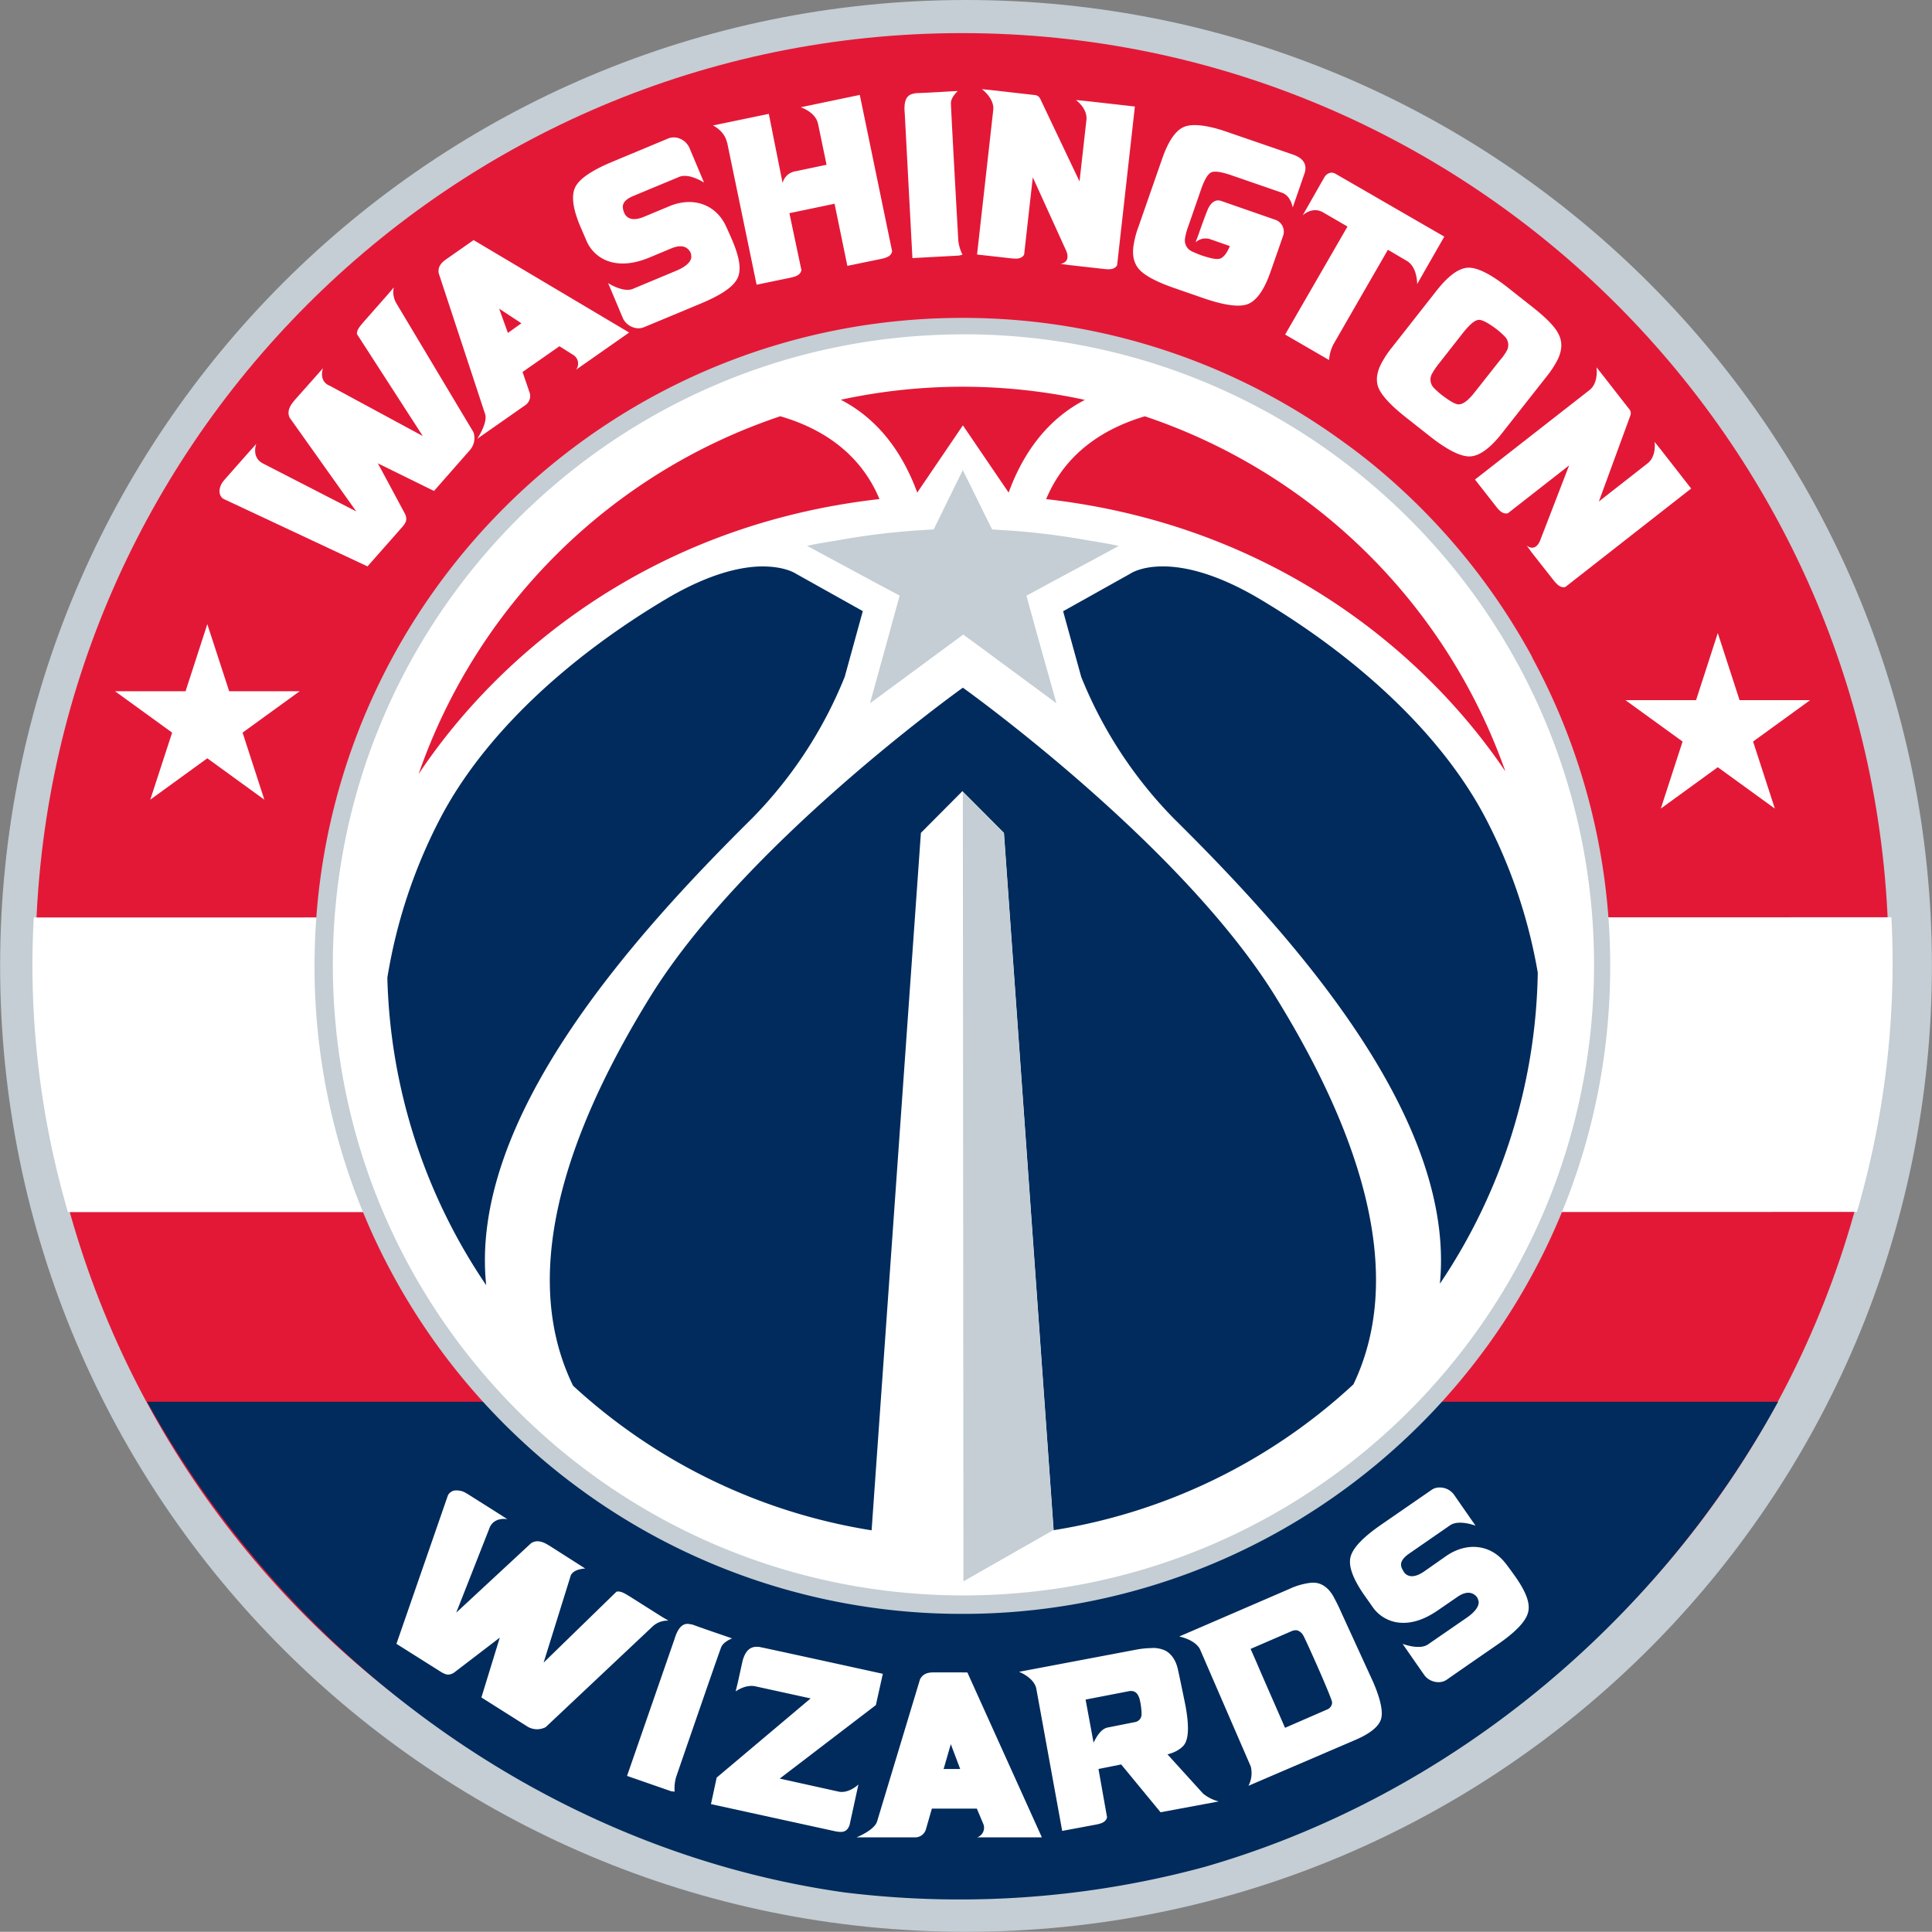 <svg xmlns="http://www.w3.org/2000/svg" id="Layer_1" data-name="Layer 1" viewBox="0 0 700.07 700"><rect x="0" y="0" width="700.07" height="700" fill="#808080" stroke="none"/><defs><clipPath id="clip-path" transform="translate(-189.96 -190)"><path d="M0 0h1080v1080H0z" style="fill:none"/></clipPath><style>.cls-3{fill:#c4ced4}.cls-4{fill:#e31837}.cls-5{fill:#fff}.cls-6{fill:#002b5c}</style></defs><g style="clip-path:url(#clip-path)"><path d="M350.04 0c193.32 0 350 156.7 350 350s-156.68 350-350 350S.04 543.3.04 350 156.72 0 350.04 0" class="cls-3"/><path d="M348.62 12c185.42 0 335.74 150.58 335.74 336.3S534.04 684.58 348.62 684.58 12.87 534 12.87 348.3 163.19 12 348.62 12" class="cls-4"/><path d="m685.38 332.38-673.14.07q-.48 8.63-.49 17.37a319.8 319.8 0 0 0 12.87 89.4c79.27 0 567.65 0 648.26-.09A323.2 323.2 0 0 0 685.8 349c0-5.55-.16-11.08-.44-16.59" class="cls-5"/><path d="M305.6 685.68a343 343 0 0 0 41.65 2.6h.46a339.2 339.2 0 0 0 88.59-11.74c88.44-25.4 163.89-88.11 208-168.61h-591c51.44 93.26 145.43 162.55 252.35 177.75" class="cls-6"/><path d="M555.25 238.19a235.7 235.7 0 0 0-57-69.23c-4.34-3.59-8.85-7-13.44-10.24a233.6 233.6 0 0 0-135.66-43.53h-.41c-125.44 0-228 98.45-234.44 222.34-.2 4-.31 8-.33 12.07v.4a234.2 234.2 0 0 0 18.44 91.31c1.47 3.51 3.05 7 4.69 10.4a235.4 235.4 0 0 0 53.69 72q8.33 7.61 17.36 14.35a233.86 233.86 0 0 0 140.34 46.74h.32a234.5 234.5 0 0 0 80.65-14.25c89.81-32.86 153.95-119 154-220.26V350a234.1 234.1 0 0 0-18.41-91.28q-4.46-10.53-9.87-20.5" class="cls-3"/><path d="M355.8 32.3s4.58 3.35 4.11 7.55l-5.87 52.38 12 1.34c2.33.27 4.11.3 5.06-1.31 0 0 1.47-13.2 3.14-28l12.12 26.65c1.78 4.38-2.12 4.7-2.12 4.7l3.56.48 11.93 1.34c2.36.27 4.11.28 5.06-1.32l6.44-57.51-16.78-1.9-4.59-.46s4.25 3 3.81 7.23l-2.5 22.28-14.26-30a2.4 2.4 0 0 0-2-1.32c-2.08-.22-14.14-1.61-14.14-1.61Zm-8.76.7c-1.69 0-8.25.52-15.15.76-1.66.34-4.72.4-4.05 7.33l2.78 52.43 16.9-.91 1.25-.34a14.4 14.4 0 0 1-1.53-5.18s-2.67-47.53-2.67-49.72 2.47-4.37 2.47-4.37m-35.49 1.39-21.41 4.48s5.34 1.7 6.23 5.86l.06.17 3.08 14.8-11.76 2.47a5.64 5.64 0 0 0-4.17 4.15l-5-25.06-20.23 4.2s4.17 1.95 5.06 6.11l.1.17 10.65 51.43 11.82-2.45c2.33-.46 4-1 4.42-2.83l-4.36-20.64 16.37-3.42 4.63 22.51 11.81-2.43c2.34-.48 4-1 4.42-2.83Zm120.49 10.96a9.5 9.5 0 0 0-2.75.53c-3.17 1.19-5.87 5.05-8.15 11.58L412.59 82a33.8 33.8 0 0 0-1.89 7.28c-.5 3.83.41 6.79 2.61 8.87s6.25 4.18 12.29 6.26l10.5 3.64c7.59 2.62 13 3.33 16.07 2.13s5.89-5 8.17-11.58c0 0 4.06-11.54 4.64-13.28a4.54 4.54 0 0 0-2.75-5.64l-19.71-6.86c-2.3-.8-3.78.95-4.58 2.44s-3.73 9.92-3.73 9.92l-1 2.64a5.39 5.39 0 0 1 5.2-1.18l7.23 2.52c-1.08 2.65-2.31 4.14-3.56 4.55s-3.53-.08-7.2-1.35c0 0-2.53-1-3.22-1.39a4.33 4.33 0 0 1-2.28-4.44 21.2 21.2 0 0 1 1.17-4.45l4.72-13.61c1.28-3.65 2.56-5.69 3.89-6.11s3.81 0 7.48 1.3l17.9 6.18c3.25 1.12 3.87 5.35 3.87 5.35l1.25-3.57 3.17-9.18c.91-3.51-1.31-5.38-4.31-6.43L445.22 48c-5.64-2-10-2.83-13.23-2.64M244.42 49.8a5.2 5.2 0 0 0-2.27.37l-20.33 8.48q-11 4.58-13.32 9.06c-1.54 3-1 7.71 1.69 14.13l2.35 5.47a13.33 13.33 0 0 0 9.09 7.69c4 1 8.57.45 13.75-1.71l7.91-3.3c3.07-1.26 5.3-.94 6.63 1a2.9 2.9 0 0 1 .54 1.7s.89 2.78-5.41 5.41l-15.95 6.66c-3.56 1.21-8.74-2.17-8.74-2.17s3.28 7.78 5.29 12.58c1.18 2.8 4.75 4.62 7.68 3.4l1.59-.66 11-4.57 7.94-3.32c7.35-3.07 11.77-6 13.31-9.07s.89-7.34-1.75-13.7c0 0-2.05-4.75-2.74-6.06-3.85-7.38-11.9-9.89-20.06-6.5l-9.19 3.83c-3.31 1.38-5.64 1.12-6.93-.78-.05-.06-.41-.83-.45-.93-.4-1.37-1.44-3.78 3.45-5.81l16.61-6.91c3.59-1.49 9 2.07 9 2.07s-3.28-7.82-5.3-12.6a6.42 6.42 0 0 0-5.4-3.77m238.13 12.76a3.2 3.2 0 0 0-2.58 1.59c-.5.83-5.65 9.89-5.65 9.89l-2.27 4s3.44-3.36 7.39-1.07l8.84 5.13-22.6 39.14 15.93 9.23a14.6 14.6 0 0 1 1.5-5.55s12.51-21.78 19.82-34.4l6.81 4c3.92 2.27 3.78 8.43 3.78 8.43l3.7-6.49 6.14-10.71-25-14.44-.22-.14L483.97 63a2.8 2.8 0 0 0-1.42-.42M171.61 87l-10 7c-2 1.42-2.88 2.76-2.69 4.86L175.77 150c1.08 3.2-2.84 9-2.84 9l17.52-12.26a4 4 0 0 0 1.37-4.72l-2.47-7.23 13.37-9.33 5.18 3.27a3.69 3.69 0 0 1 .85 5.23l19.23-13.46Zm360.43 10c-3.39.1-7.2 2.87-11.48 8.31l-16.1 20.49a36 36 0 0 0-4.12 6.28c-1.69 3.47-1.89 6.54-.47 9.23s4.59 6 9.56 9.92l8.73 6.89c6.34 5 11.2 7.38 14.51 7.26s7.23-2.86 11.51-8.31l16.09-20.45a35.7 35.7 0 0 0 4.12-6.25c1.72-3.46 1.8-6.63.28-9.46-1.26-2.53-4.45-5.81-9.54-9.79l-8.73-6.9q-9.36-7.35-14.36-7.22m-389.35 7.14-1.76 2.1-9.38 10.65c-.05.06 0 .1-.12.17-1.27 1.44-2.19 2.68-2.08 4L153.2 158l-33.66-18.2c-4.29-1.71-2.49-6.39-2.49-6.39l-3.38 3.81-6.91 7.78a.7.7 0 0 1-.14.2c-1.75 2-2.62 4-1.69 6.11l24.16 34-33.76-17.35c-4.38-2.25-2.47-7.1-2.47-7.1l-3.59 4-7.94 9a2 2 0 0 1-.15.2c-1.81 2-2.29 5-.54 6.47.27.22.13.14.13.14l52.4 24.56 12.31-13.95c1.68-1.89 2.15-2.91 1.37-4.91l-9.92-18.47 20.33 10 13.09-14.89a6.61 6.61 0 0 0 1.2-6.42L143.68 110a8 8 0 0 1-1-5.81m38.19 7.65 8.06 5.3-4.89 3.5Zm355.1 4.05c1.28.07 3.34 1.17 6 3.15a27.5 27.5 0 0 1 3.39 3 4.32 4.32 0 0 1 .68 4.96 20 20 0 0 1-2.64 3.69L534.47 142c-2.42 3.1-4.36 4.58-6 4.52-1.06 0-3-1.12-5.65-3.1a29 29 0 0 1-3.3-2.91 4.29 4.29 0 0 1-.7-4.93 25 25 0 0 1 2.56-3.81l8.89-11.34c2.39-3 4.28-4.52 5.64-4.52m-186.82 5.25c-126.19 0-228.48 102.3-228.48 228.49S222.93 578.1 349.12 578.11s228.49-102.3 228.49-228.49-102.3-228.49-228.49-228.49m229.38 11.95s.84 5.58-2.47 8.21l-41.56 32.47 7.45 9.53c1.42 1.84 2.67 3.12 4.48 2.68 0 0 10.48-8.18 22.18-17.34l-10.54 27.31c-1.89 4.35-4.83 1.76-4.83 1.76l2.11 2.88 7.42 9.42c1.48 1.86 2.7 3.11 4.48 2.69l45.58-35.67-10.39-13.32-2.86-3.59s.8 5.18-2.54 7.79l-17.65 13.81 11.43-31.2a2.29 2.29 0 0 0-.45-2.3c-1.3-1.62-8.75-11.21-8.75-11.21ZM75.12 226.17l-7.88 24.3H41.68l20.69 15-7.92 24.3 20.67-15 20.67 15-7.89-24.3 20.7-15H83.04Zm547.33 3.22-7.87 24.31h-25.6l20.71 15-7.89 24.3 20.65-15 20.68 15-7.89-24.3 20.68-15h-25.58Zm-99.9 309.66a6.3 6.3 0 0 0-1.73 0 4.8 4.8 0 0 0-2.14.86l-18.12 12.51c-6.53 4.5-10.26 8.37-11.15 11.62s.7 7.73 4.59 13.45l3.42 4.87a13 13 0 0 0 1.72 2 13.34 13.34 0 0 0 8.79 3.67c4.11.17 8.45-1.33 13.06-4.5l7.09-4.87c2.72-1.89 5-2 6.67-.41a2.94 2.94 0 0 1 .89 1.55s1.44 2.53-4.17 6.39L517.24 596c-3.23 1.91-9-.34-9-.34s4.84 7 7.81 11.23c1.7 2.5 5.59 3.56 8.2 1.75l1.42-1 9.78-6.78 7.09-4.89c6.56-4.51 10.26-8.34 11.15-11.62s-.64-7.37-4.56-13c0 0-3-4.23-4-5.37-5.28-6.39-13.67-7.22-21-2.22l-8.09 5.67c-2.94 2-5.28 2.28-6.94.7a5.3 5.3 0 0 1-.59-.84c-.69-1.28-2.22-3.36 2.14-6.36l14.79-10.23c3.19-2.2 9.23.14 9.23.14l-7.79-11.21a6.3 6.3 0 0 0-4.33-2.58m-357.28 1a3.34 3.34 0 0 0-2.81 1.53c-.17.31-.12.17-.12.17l-18.69 53.9 15.74 9.92c2.12 1.36 3.22 1.64 5.08.56l16.63-12.73-6.66 21.68 16.75 10.59a6.71 6.71 0 0 0 6.55.16l38.9-36.63a7.93 7.93 0 0 1 5.59-1.95l-2.37-1.39-12-7.59c-.06 0-.12 0-.21-.11-1.63-1-3-1.72-4.28-1.39l-26.39 25.69 9.66-31c.61-3 5.42-3.09 5.42-3.09l-4.25-2.72-8.87-5.65a1 1 0 0 1-.17-.08c-2.25-1.42-4.36-2-6.33-.73l-27.12 25.16 11.9-30.27c1.53-4.67 6.65-3.59 6.65-3.59l-4.53-2.89-10.18-6.42a.43.43 0 0 1-.22-.11 6.4 6.4 0 0 0-3.67-1m309.77 33.45a25.2 25.2 0 0 0-7.92 2.28L427.29 593s5.5 1 7.47 4.48l18.46 42.61a10 10 0 0 1-.83 7l38.8-16.65c5.28-2.28 8.34-4.78 9.2-7.4s-.08-7.19-2.8-13.51l-11.55-25.2c-1.22-2.78-1.81-3.81-2.67-5.48-1.75-3.33-4.14-4.94-6.42-5.28a8.6 8.6 0 0 0-1.92-.05m-225.52 14.9c-1.61-.11-3.59.53-5.1 5.5l-17.2 49.59 16 5.56 1.25.14a14.6 14.6 0 0 1 .56-5.37s15.49-45 16.32-47 3.93-3.14 3.93-3.14c-1.56-.61-7.8-2.64-14.29-5a13 13 0 0 0-1.47-.25m219.8 2.28a2.3 2.3 0 0 1 1.08.16 4 4 0 0 1 1.86 1.73c.72 1.14 10.59 23.15 10.45 24.32a2.81 2.81 0 0 1-1.8 2.5l-15.26 6.64-9-20.59c-.56-1.37-1.92-4.48-3.48-8l14.99-6.49a3.8 3.8 0 0 1 1.17-.27m-195.53 6c-2.71.22-3.88 2.33-4.67 4.89l-1.76 8-.8 3.28s3.26-2.47 6.84-1.92l20.34 4.45-34.05 28.69-2.07 9.61 44.42 9.71c2.84.64 4.81.72 5.81-2.14l3.2-14.68s-3.31 3.23-7 2.62l-21.51-4.76 34.83-26.63 2.53-11.34s-44.23-9.7-44.87-9.75a6 6 0 0 0-1.25 0m143.68.42a33 33 0 0 0-5.92.61l-42.3 8s5.33 2 6.25 6l9.4 51.65 11.78-2.2c2.34-.42 4-.92 4.48-2.72L398.04 641l8.23-1.64 14.26 17.32 21.09-3.92a14.6 14.6 0 0 1-5.67-2.84l-12.91-14.22c3-.7 5.39-2.33 6.28-3.81 1.45-2.42 1.5-7 .25-13.81 0 0-2.41-11.87-2.89-13.74-.91-3.55-2.92-5.72-5.11-6.53a10.8 10.8 0 0 0-4.12-.66M338.34 606c-2.45 0-3.9.62-4.95 2.45L317.82 660c-1 3.25-7.48 5.78-7.48 5.78h21.35a4.07 4.07 0 0 0 3.87-3.09l2.11-7.34h16.29l2.39 5.68a3.66 3.66 0 0 1-2.31 4.75h23.49l-27-59.77Zm72.07 6.79c1.09.16 1.92 1 2.42 2.53.45 1.22 1.09 5.56.7 6.7a2.83 2.83 0 0 1-2.34 2l-9.76 1.94c-2.22.42-3.83 2.73-5.17 5.51l-2.89-15.62 15.82-3.06a3.3 3.3 0 0 1 1.22 0M344.53 632l3.4 9h-6Z" class="cls-5"/><path d="M348.96 140.13a209.2 209.2 0 0 0-44.29 4.72c10.52 5.44 21 15.42 27.7 33.64l16.54-24.36 16.57 24.36c6.64-18.15 17.12-28.15 27.63-33.59a209.2 209.2 0 0 0-44.15-4.77m-66.16 10.68a209 209 0 0 0-131.12 129.68c28.1-42.2 83-90.16 167-99.65-7.4-17.74-22.41-26.09-35.92-30Zm132 .05c-13.45 4-28.37 12.32-35.72 30 83.34 9.42 138.11 56.71 166.4 98.66a209 209 0 0 0-130.65-128.67Z" class="cls-4"/><path d="M420.54 205.25c-7.51.16-11 2.64-11 2.64l-24.31 13.6 1.24 4.52 5.31 19.25a156.4 156.4 0 0 0 33.71 51.48c44.83 44.31 102.06 109.15 96.26 168.43a207.6 207.6 0 0 0 35.47-112.73 190.4 190.4 0 0 0-18.79-55.75c-15.63-30-45.85-58.35-83-80.25-15.86-9.21-27.35-11.36-34.86-11.19Zm-143.26 0c-7.52-.16-19 2-34.84 11.17-37.14 21.89-67.36 50.23-83 80.28a190.6 190.6 0 0 0-19.08 57.58 207.5 207.5 0 0 0 35.81 111.41c-6.19-59.42 51.23-124.52 96.19-169a156.3 156.3 0 0 0 33.74-51.47l5.3-19.28 1.24-4.5-24.31-13.6s-3.54-2.41-11.05-2.57Zm71.63 43.93c-2.41 1.72-79.36 57.11-113.26 111.94-45.75 74-39.81 116.68-28 141a207.86 207.86 0 0 0 108.18 52.4l17.86-252.72 14.85-14.93.2-.2.17.2 14.88 14.93 18 252.59-.25.12a207.8 207.8 0 0 0 108.89-52.89c11.65-24.46 17.17-67-28.24-140.48-33.92-54.84-110.86-110.23-113.28-111.94Z" class="cls-6"/><path d="m348.89 170.33-2.44 4.93-4.84 9.87-.2.42-.19.41-2.62 5.33-.22.46-.05.08-6.49.41a258 258 0 0 0-27.39 3.4c-4 .68-8.06 1.27-12 2.15l12.78 6.89 12.77 6.89 4 2.12 4 2.13-2.4 8.67-.14.49-1.08 4-7.13 25.85 16.22-11.94 11-8.12 3.25-2.39 3.23-2.39v-.13l.09.08.1-.08v.14l3.25 2.39 3.25 2.39 27.17 20.06-7.26-25.84-.61-2.24-.61-2.25-2.4-8.67 2.57-1.37 5.32-2.89 17.28-9.28 8.3-4.49c-4-.88-8-1.47-12-2.15a258 258 0 0 0-27.37-3.4l-6.52-.42-.12-.26-.15-.27-2.65-5.31-.15-.32-7.55-15.31Zm0 116.56.22 286.11 32.4-18.47.24-.12-18-252.59Z" class="cls-3"/></g></svg>